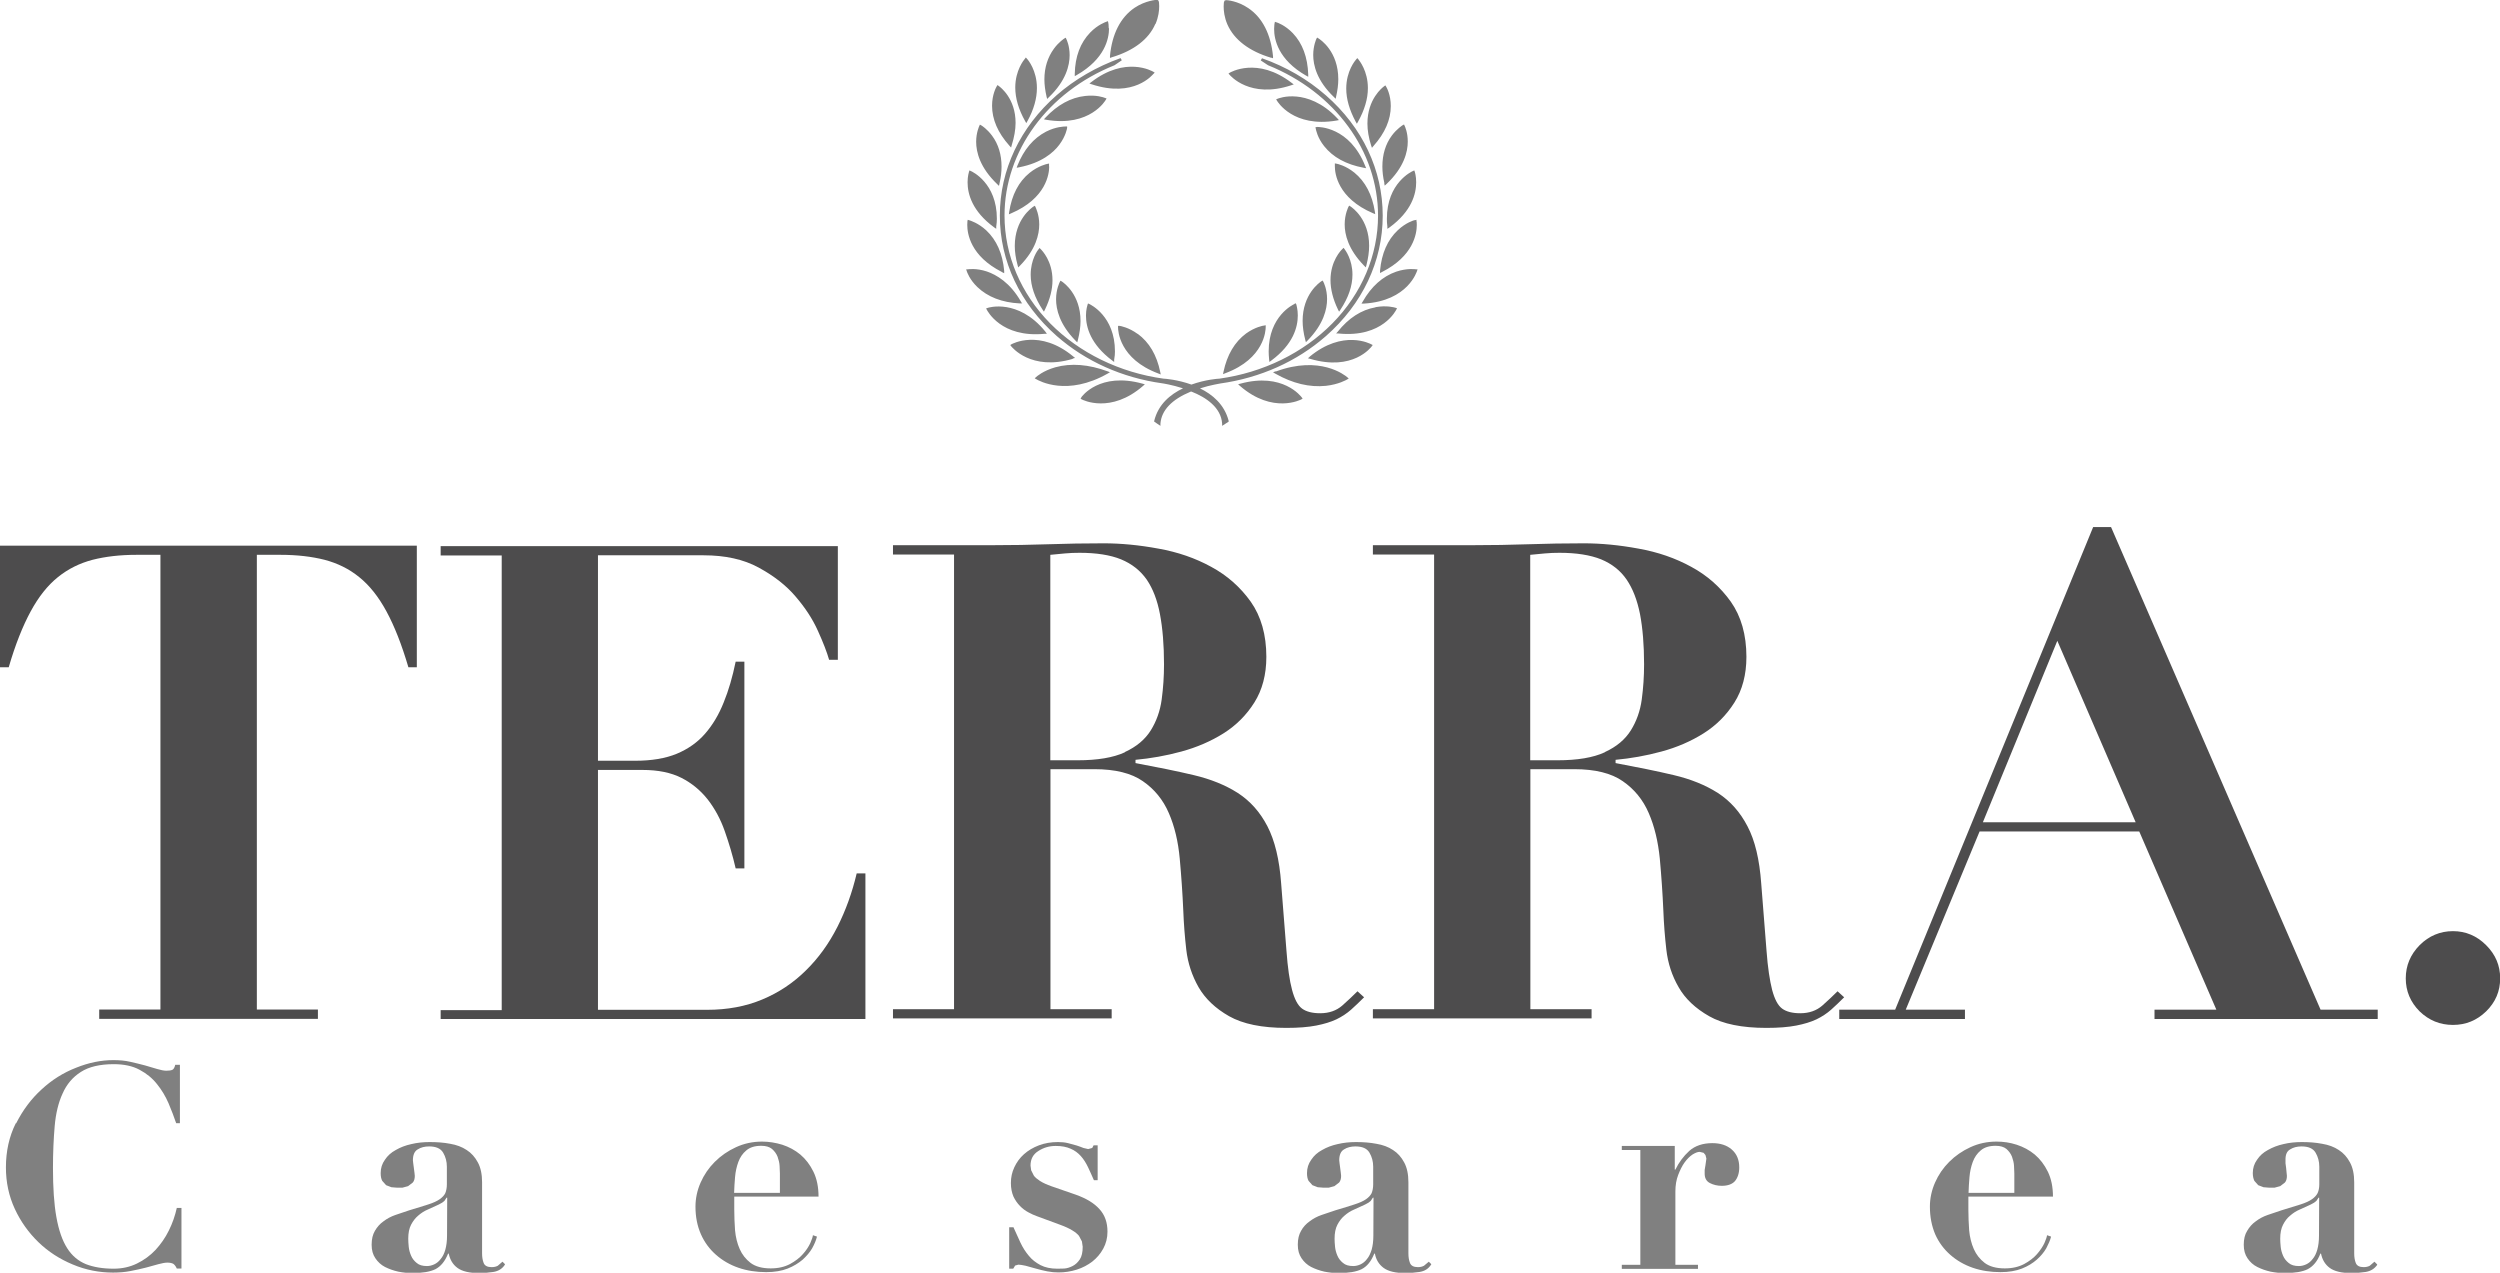 <svg xmlns="http://www.w3.org/2000/svg" id="uuid-10cda3c1-7330-4be2-8080-3ab79bc88b67" viewBox="0 0 160.5 81.71"><g id="uuid-3bf55c63-e573-42da-acbc-137d5e0ad264"><g><path d="M77.02,24.94c.71-.23,1.31-.31,1.32-.32,2.57-.36,4.92-1.41,6.78-3.04,2.35-2.06,3.65-4.81,3.65-7.73s-1.29-5.67-3.65-7.73c-1.16-1.02-2.57-1.84-4.1-2.38l-.08,.14,.47,.31h0c4.29,1.73,7.06,5.51,7.06,9.65,0,2.54-1.04,5-2.93,6.92-1.87,1.9-4.45,3.16-7.26,3.55-.09,0-.9,.06-1.79,.38-.89-.32-1.7-.38-1.79-.38-2.82-.39-5.4-1.65-7.28-3.55-1.89-1.92-2.93-4.38-2.93-6.92,0-4.14,2.77-7.93,7.06-9.65h0s.47-.32,.47-.32l-.08-.14c-1.53,.55-2.95,1.37-4.1,2.38-2.35,2.06-3.65,4.8-3.65,7.73s1.3,5.66,3.65,7.73c1.86,1.63,4.2,2.68,6.78,3.04,.01,0,.61,.09,1.33,.32-.82,.39-1.59,1.03-1.85,2.09v.05s.4,.27,.4,.27v-.15c.07-.85,.72-1.54,1.95-2.05h.04c.94,.37,1.9,1.02,1.97,2.05v.15s.42-.27,.42-.27v-.05c-.27-1.05-1.04-1.7-1.85-2.09m-9.8-18.58l.11-.11c1.1-1.05,1.33-2.05,1.33-2.7,0-.6-.19-.99-.21-1.03l-.04-.09-.09,.05s-.36,.23-.67,.66c-.4,.55-.61,1.21-.61,1.97,0,.34,.05,.71,.14,1.11l.04,.15Zm-2.32,3.13l.04-.15c.16-.51,.25-1,.25-1.44,0-1.57-.97-2.29-1.08-2.37l-.08-.06-.05,.08c-.03,.05-.3,.52-.3,1.25,0,.87,.37,1.73,1.11,2.56l.11,.12Zm9.27-7.93c.2-.46,.24-.88,.24-1.15,0-.17-.02-.28-.02-.29l-.05-.1-.09-.02h-.01s-.71,.04-1.41,.51c-.9,.61-1.45,1.68-1.58,3.1v.12s.11-.04,.11-.04c1.41-.42,2.38-1.16,2.8-2.14m-2.99,.28c0-.21-.02-.34-.03-.37l-.02-.09-.09,.03c-.05,.02-.56,.19-1.05,.7-.63,.65-.97,1.54-.99,2.65v.15s.14-.08,.14-.08c1.79-1.03,2.06-2.32,2.06-3m-5.31,6.09l.08-.14c.4-.73,.6-1.44,.6-2.11,0-1.13-.57-1.81-.64-1.88l-.07-.08-.06,.08c-.06,.07-.62,.74-.62,1.85,0,.68,.21,1.4,.63,2.15l.08,.14Zm8.18-3.17l.06-.07-.08-.05c-.07-.04-1.79-1.04-3.99,.66l-.12,.09,.14,.05c2.72,.9,3.93-.62,3.98-.68m-3.06,1.67l.04-.08-.09-.03c-.09-.04-.58-.21-1.28-.13-.92,.1-1.78,.57-2.55,1.39l-.1,.11,.15,.03c2.82,.48,3.82-1.27,3.82-1.28m-2.98,2.88c.42-.56,.5-1.06,.5-1.08v-.09s-.09,0-.09,0c-.1,0-.63,.01-1.26,.33-.81,.42-1.43,1.15-1.84,2.18l-.05,.14,.16-.03c1.44-.28,2.2-.94,2.58-1.45m.86,13.73l.15-.04-.11-.09c-2.17-1.8-3.95-.8-3.97-.79l-.08,.05,.05,.07c.05,.06,1.27,1.61,3.96,.82m-1.82-1.61h.16s-.09-.13-.09-.13c-.9-1.12-1.85-1.47-2.49-1.58-.71-.12-1.22,.04-1.23,.05l-.09,.03,.04,.08c.04,.07,.92,1.82,3.71,1.55m2.36,4.1l-.05,.07,.08,.04c.07,.04,1.86,.94,3.94-.87l.11-.1-.15-.04c-2.75-.76-3.9,.82-3.94,.89m-2.39-5.51l.07-.14c.32-.66,.48-1.29,.48-1.88,0-1.24-.68-1.92-.76-2l-.07-.07-.06,.08c-.06,.06-.51,.66-.51,1.64,0,.72,.26,1.48,.77,2.25l.09,.13Zm2.14,1.97l.04-.15c.11-.44,.17-.85,.17-1.22,0-1.71-1.08-2.46-1.2-2.54l-.09-.05-.04,.08s-.24,.46-.24,1.11,.22,1.61,1.25,2.66l.11,.11Zm2.11,1.92l-.16-.06c-1.22-.45-2.35-.54-3.36-.26-.78,.22-1.21,.6-1.25,.64l-.07,.07,.09,.05c.2,.12,2,1.12,4.6-.36l.15-.09Zm.13-.76l.13,.1v-.15c.04-.21,.05-.38,.05-.53,0-2.27-1.58-3.01-1.64-3.04l-.09-.04-.03,.09s-.1,.29-.1,.69c0,.74,.29,1.84,1.69,2.89m-7.27-11.23l.03-.15c.09-.38,.13-.74,.13-1.07,0-.77-.2-1.44-.61-1.99-.32-.43-.65-.64-.69-.66l-.09-.05-.04,.09s-.2,.42-.2,1.01c0,.66,.24,1.66,1.35,2.72l.11,.11Zm3.21-1.23v-.09s0-.1,0-.1l-.1,.02c-.06,.01-.59,.13-1.14,.57-.71,.57-1.15,1.42-1.32,2.52l-.02,.15,.14-.06c2.27-.97,2.45-2.55,2.45-3.01m-1.99,6.48l.11-.11c1.03-1.05,1.24-2.02,1.24-2.65s-.22-1.07-.24-1.12l-.04-.08-.09,.05c-.12,.08-1.2,.83-1.2,2.53,0,.38,.06,.79,.18,1.23l.04,.15Zm-1.04,.3l.14,.07v-.15c-.1-1.11-.49-1.98-1.15-2.6-.52-.48-1.03-.63-1.09-.65l-.1-.03-.02,.09s-.01,.1-.01,.24c0,.57,.21,2,2.22,3.02m-.49-2.86l.13,.09v-.15c.03-.19,.04-.36,.04-.5,0-2.3-1.6-3.03-1.67-3.06l-.09-.04-.03,.09s-.09,.28-.09,.67c0,.75,.29,1.86,1.71,2.9m1.8,4.9l-.08-.13c-.7-1.23-1.58-1.73-2.19-1.94-.69-.23-1.21-.14-1.23-.14h-.1s.03,.1,.03,.1c.03,.09,.19,.56,.69,1.04,.66,.63,1.57,.99,2.72,1.05h.16Zm7.41,1.94c-.57-.42-1.1-.51-1.16-.52h-.1s0,.1,0,.1c0,.2,.07,2.02,2.59,2.96l.15,.06-.03-.15c-.22-1.09-.71-1.92-1.45-2.46m12.71-15.08l.03-.15c.09-.39,.14-.77,.14-1.11,0-1.8-1.15-2.55-1.28-2.63l-.08-.05-.05,.09s-.2,.43-.2,1.03c0,.65,.23,1.65,1.33,2.7l.11,.11Zm2.28,2.99l.05,.15,.1-.12c.74-.83,1.11-1.69,1.11-2.56,0-.74-.27-1.2-.3-1.25l-.05-.08-.08,.06c-.11,.08-1.07,.82-1.07,2.39,0,.44,.08,.91,.24,1.42m-6.42-5.65l.12,.04v-.12c-.14-1.42-.68-2.49-1.59-3.1-.69-.47-1.37-.51-1.41-.51l-.1,.02-.05,.1h0s-.02,.12-.02,.29c0,.27,.04,.69,.24,1.15,.43,.98,1.4,1.72,2.81,2.14m2.24,1.14l.14,.08v-.15c-.04-1.11-.37-2-.99-2.65-.49-.51-1-.69-1.06-.7l-.09-.03-.02,.09s-.03,.15-.03,.37c0,.68,.26,1.97,2.06,3m3.25,3.09l.08-.14c.41-.74,.63-1.46,.63-2.15,0-1.11-.55-1.77-.61-1.85l-.07-.08-.07,.08c-.06,.07-.64,.74-.64,1.88,0,.67,.21,1.38,.6,2.11l.08,.14Zm-8.16-3.28l-.08,.05,.06,.07c.05,.06,1.32,1.57,3.98,.68l.15-.05-.12-.09c-2.23-1.72-3.97-.67-3.99-.66m4.3,1.53c-.73-.07-1.2,.13-1.23,.14l-.09,.04,.05,.08c.04,.07,1.05,1.75,3.83,1.28l.15-.03-.1-.11c-.98-1.05-1.97-1.34-2.61-1.4m1.31,1.96h-.1s.01,.09,.01,.09c.02,.09,.11,.59,.54,1.13,.56,.71,1.41,1.18,2.54,1.39l.16,.03-.06-.14c-1.01-2.54-3.01-2.51-3.09-2.51m-.48,14.76l-.11,.09,.15,.04c2.75,.81,3.91-.75,3.96-.82l.05-.07-.08-.04c-.07-.04-1.83-.98-3.97,.79m4.23-3.17c-.91,.16-1.73,.69-2.43,1.57l-.1,.11h.15c2.85,.29,3.71-1.52,3.72-1.54l.04-.08-.09-.03c-.06-.02-.57-.17-1.29-.04m-8.68,4.91l-.14,.04,.11,.1c2.12,1.84,3.93,.88,3.95,.87l.08-.05-.05-.07c-.05-.07-1.23-1.63-3.94-.89m6.54-8.64c-.08,.07-.76,.76-.76,1.99,0,.59,.16,1.23,.48,1.89l.07,.14,.09-.13c.51-.77,.77-1.52,.77-2.25,0-.97-.46-1.57-.51-1.64l-.06-.08-.07,.07Zm-1.27,2.02l-.08,.05c-.12,.08-1.2,.83-1.2,2.54,0,.38,.06,.79,.17,1.22l.04,.15,.11-.11c1.03-1.05,1.25-2.02,1.25-2.66s-.22-1.07-.24-1.11l-.05-.08Zm-3.02,5.83l-.16,.06,.15,.09c1.11,.63,2.2,.89,3.25,.78,.81-.09,1.31-.38,1.36-.41l.1-.06-.08-.07c-.17-.15-1.77-1.43-4.6-.38m1.19-4.33c-.07,.03-1.65,.77-1.65,3.04,0,.15,.01,.33,.03,.53l.02,.15,.13-.1c1.4-1.04,1.69-2.14,1.69-2.89,0-.4-.09-.66-.09-.69l-.04-.09-.09,.04Zm5.77-7.75l.03,.15,.12-.11c1.12-1.06,1.36-2.06,1.36-2.72,0-.59-.18-.97-.2-1.01l-.04-.09-.09,.05s-.37,.23-.69,.66c-.41,.55-.61,1.23-.61,1.99,0,.33,.04,.69,.13,1.07m-.59,1.99l-.02-.15c-.17-1.1-.62-1.95-1.32-2.52-.56-.45-1.08-.56-1.14-.57l-.11-.02v.19s0,0,0,0c0,.46,.18,2.04,2.45,3.01l.15,.06Zm-.6,3.41l.04-.15c.11-.44,.17-.85,.17-1.23,0-1.71-1.08-2.45-1.2-2.53l-.08-.05-.05,.08s-.24,.47-.24,1.12,.22,1.6,1.24,2.65l.11,.11Zm3.14-3.03c-.06,.01-.57,.16-1.09,.65-.66,.62-1.04,1.49-1.14,2.6v.15s.13-.07,.13-.07c2.01-1.02,2.23-2.45,2.23-3.02,0-.15-.01-.24-.02-.24v-.09s-.11,.03-.11,.03Zm-1.79-.09c0,.14,0,.3,.03,.5v.15s.14-.09,.14-.09c1.42-1.04,1.71-2.15,1.71-2.9,0-.39-.08-.64-.09-.67l-.03-.09-.09,.04c-.07,.03-1.67,.76-1.67,3.06m1.87,3.25c-.06-.01-.59-.08-1.27,.15-.87,.3-1.6,.95-2.15,1.92l-.08,.13h.16c2.85-.17,3.4-2.09,3.41-2.11l.03-.09h-.1Zm-9.65,3.71v-.12s-.1,.02-.1,.02c-.06,0-.59,.1-1.16,.51-.73,.54-1.22,1.37-1.45,2.46l-.03,.15,.15-.06c2.52-.94,2.59-2.76,2.59-2.96" fill="gray"></path><g><path d="M159.61,64.93c.6-.59,.9-1.29,.9-2.12s-.3-1.53-.9-2.13-1.31-.9-2.13-.9-1.54,.3-2.14,.9c-.59,.6-.89,1.31-.89,2.13s.3,1.53,.89,2.12c.6,.58,1.31,.87,2.14,.87s1.53-.29,2.13-.87" fill="#4d4c4d"></path><path d="M137.11,52.79h-9.81l4.78-11.65m20.57,24.28v-.6h-3.67l-13.45-30.98h-1.15l-12.71,30.98h-3.59v.6h8.07v-.6h-3.8l4.74-11.44h10.25l4.95,11.44h-3.97v.6h14.34Z" fill="#4d4c4d"></path><path d="M103.02,48.3c-.74,.34-1.75,.51-3.03,.51h-1.75v-13.19c.31-.03,.62-.06,.94-.09,.31-.03,.63-.04,.94-.04,1.08,0,1.97,.14,2.67,.42,.7,.29,1.24,.72,1.64,1.3,.4,.59,.68,1.32,.86,2.22,.17,.9,.26,1.97,.26,3.22,0,.77-.05,1.52-.15,2.26-.1,.74-.34,1.4-.7,1.98-.37,.59-.92,1.05-1.66,1.39m15.36,15.75l-.43-.39c-.29,.29-.61,.59-.98,.92-.37,.32-.84,.49-1.41,.49-.51,0-.9-.1-1.17-.3-.27-.2-.48-.6-.64-1.2-.15-.59-.28-1.43-.36-2.52-.09-1.08-.2-2.52-.34-4.31-.11-1.54-.4-2.76-.88-3.67-.47-.91-1.1-1.62-1.9-2.14-.8-.51-1.74-.89-2.84-1.15-1.1-.26-2.34-.51-3.73-.77v-.21c.97-.09,1.95-.26,2.94-.53,1-.27,1.9-.66,2.71-1.17,.81-.51,1.47-1.17,1.98-1.98,.51-.81,.77-1.79,.77-2.93,0-1.42-.34-2.6-1-3.54-.67-.94-1.52-1.69-2.54-2.24-1.02-.56-2.15-.95-3.39-1.17-1.24-.23-2.41-.34-3.52-.34-1.19,0-2.37,.02-3.54,.06-1.17,.04-2.35,.06-3.54,.06h-6.45v.6h3.93v29.19h-3.93v.59h14.04v-.59h-3.93v-15.41h2.82c1.34,0,2.38,.26,3.11,.77,.74,.51,1.3,1.19,1.67,2.05,.37,.85,.6,1.83,.71,2.92,.1,1.1,.18,2.23,.23,3.39,.03,.77,.09,1.59,.19,2.46,.1,.87,.36,1.67,.79,2.41,.42,.74,1.08,1.36,1.96,1.86,.88,.5,2.1,.75,3.67,.75,.77,0,1.41-.05,1.92-.15,.51-.1,.94-.23,1.3-.4,.35-.17,.67-.38,.94-.62,.27-.24,.55-.51,.83-.79" fill="#4d4c4d"></path><path d="M72.21,48.3c-.74,.34-1.75,.51-3.03,.51h-1.75v-13.19c.31-.03,.62-.06,.94-.09,.31-.03,.62-.04,.94-.04,1.08,0,1.97,.14,2.66,.42,.7,.29,1.24,.72,1.65,1.3,.4,.59,.68,1.32,.85,2.22,.17,.9,.26,1.97,.26,3.22,0,.77-.05,1.52-.15,2.26-.1,.74-.34,1.4-.7,1.98-.37,.59-.92,1.05-1.66,1.39m15.36,15.75l-.43-.39c-.29,.29-.61,.59-.98,.92-.37,.32-.84,.49-1.41,.49-.51,0-.9-.1-1.17-.3-.27-.2-.48-.6-.64-1.2-.16-.59-.28-1.43-.36-2.52-.09-1.08-.2-2.52-.34-4.31-.11-1.54-.41-2.76-.88-3.67-.47-.91-1.1-1.62-1.9-2.14-.8-.51-1.74-.89-2.84-1.15-1.1-.26-2.34-.51-3.73-.77v-.21c.97-.09,1.95-.26,2.94-.53,.99-.27,1.9-.66,2.71-1.17,.81-.51,1.47-1.17,1.98-1.98,.51-.81,.77-1.79,.77-2.93,0-1.42-.34-2.6-1-3.54-.67-.94-1.52-1.69-2.54-2.24-1.02-.56-2.15-.95-3.39-1.17-1.24-.23-2.41-.34-3.52-.34-1.19,0-2.38,.02-3.54,.06-1.17,.04-2.35,.06-3.54,.06h-6.44v.6h3.92v29.19h-3.92v.59h14.04v-.59h-3.93v-15.41h2.82c1.34,0,2.38,.26,3.11,.77,.74,.51,1.3,1.19,1.67,2.05,.37,.85,.6,1.83,.7,2.92,.1,1.1,.18,2.23,.23,3.39,.03,.77,.09,1.59,.19,2.46,.1,.87,.37,1.67,.79,2.41,.43,.74,1.08,1.36,1.96,1.86,.89,.5,2.1,.75,3.67,.75,.77,0,1.41-.05,1.92-.15,.51-.1,.94-.23,1.3-.4,.35-.17,.67-.38,.94-.62,.27-.24,.55-.51,.83-.79" fill="#4d4c4d"></path><path d="M28.29,65.42h27.27v-9.35h-.56c-.29,1.23-.7,2.37-1.24,3.44-.54,1.06-1.21,2-2.03,2.8-.81,.8-1.74,1.42-2.8,1.86-1.05,.44-2.23,.66-3.54,.66h-7v-15.4h2.86c1,0,1.83,.17,2.5,.51,.67,.34,1.23,.81,1.69,1.39,.45,.58,.82,1.26,1.09,2.03,.27,.77,.51,1.56,.7,2.39h.56v-13.27h-.56c-.2,.97-.45,1.84-.77,2.62-.31,.78-.71,1.45-1.2,2.01-.48,.55-1.09,.98-1.81,1.28-.72,.3-1.62,.45-2.67,.45h-2.39v-13.19h6.78c1.39,0,2.57,.26,3.54,.79,.97,.53,1.76,1.14,2.37,1.86,.61,.71,1.09,1.44,1.43,2.2,.34,.75,.58,1.37,.72,1.86h.56v-7.3H28.29v.6h3.92v29.19h-3.92" fill="#4d4c4d"></path><path d="M26.2,42.84h.56v-7.81H0v7.81H.56c.42-1.45,.9-2.65,1.41-3.59,.51-.94,1.09-1.67,1.75-2.2,.66-.53,1.39-.89,2.22-1.11,.83-.21,1.76-.32,2.82-.32h1.54v29.19h-3.93v.6h14.04v-.6h-3.92v-29.19h1.53c1.05,0,1.99,.11,2.82,.32,.83,.22,1.57,.58,2.22,1.11,.66,.53,1.24,1.26,1.75,2.2,.51,.94,.98,2.13,1.41,3.59" fill="#4d4c4d"></path></g><g><path d="M148.88,79.32c0,.36-.04,.66-.11,.91-.07,.25-.17,.45-.3,.6-.12,.16-.26,.27-.41,.34-.15,.07-.31,.11-.47,.11-.28,0-.5-.06-.66-.2-.16-.13-.28-.28-.36-.47-.08-.19-.13-.37-.15-.57-.02-.2-.03-.37-.03-.51,0-.37,.06-.67,.18-.9,.12-.23,.26-.43,.45-.58,.18-.16,.39-.3,.63-.4,.23-.1,.46-.21,.7-.32,.17-.08,.29-.16,.36-.23l.14-.21h.04m3.71,4.27l-.16-.16-.3,.26c-.11,.06-.24,.09-.39,.09-.27,0-.44-.09-.51-.27-.07-.18-.1-.38-.1-.62v-4.56c0-.51-.09-.94-.27-1.27-.18-.34-.42-.61-.72-.8-.3-.2-.65-.33-1.07-.4-.41-.08-.85-.11-1.31-.11-.41,0-.8,.04-1.17,.13-.37,.08-.7,.21-1,.38-.3,.16-.53,.37-.7,.63-.18,.25-.27,.53-.27,.85,0,.21,.04,.37,.1,.5l.25,.28,.34,.13,.38,.03h.32s.37-.1,.37-.1l.3-.23c.09-.1,.13-.25,.13-.43l-.02-.2-.03-.31-.04-.3v-.19c-.01-.34,.08-.58,.3-.7,.2-.13,.45-.19,.73-.19,.44,0,.74,.13,.9,.4,.16,.27,.24,.57,.24,.91v1.12c0,.23-.04,.42-.11,.57-.07,.14-.19,.27-.36,.39-.17,.12-.41,.23-.72,.33-.31,.1-.73,.23-1.23,.38-.31,.1-.6,.2-.89,.3-.29,.1-.55,.24-.77,.41-.23,.16-.41,.37-.55,.61-.15,.24-.22,.53-.22,.89s.08,.63,.24,.87c.16,.24,.37,.43,.63,.56,.26,.13,.54,.23,.85,.3,.31,.06,.6,.09,.9,.09,.65,0,1.15-.08,1.49-.25,.34-.18,.62-.5,.81-1h.04c.08,.39,.26,.7,.56,.92,.3,.22,.76,.33,1.39,.33,.28,0,.58-.02,.91-.07,.32-.05,.57-.2,.75-.46" fill="gray"></path><path d="M50.07,76.58h-2.94c.01-.32,.03-.65,.06-1.01,.03-.35,.1-.67,.21-.97,.11-.3,.28-.55,.51-.74,.23-.2,.55-.3,.96-.3,.3,0,.53,.07,.69,.2,.16,.14,.28,.3,.36,.5,.07,.2,.12,.39,.13,.59,.01,.2,.02,.36,.02,.49m2.48,1.49c0-.63-.11-1.16-.33-1.61-.22-.45-.5-.81-.84-1.1-.34-.28-.73-.49-1.16-.63-.43-.13-.86-.2-1.29-.2-.6,0-1.16,.12-1.68,.36-.52,.24-.97,.55-1.36,.94-.39,.39-.69,.83-.91,1.33-.22,.5-.33,1.02-.33,1.55,0,.66,.12,1.25,.35,1.77,.23,.52,.56,.96,.97,1.32,.41,.36,.89,.64,1.44,.83,.55,.19,1.15,.28,1.78,.28,.54,0,1-.08,1.38-.23,.38-.15,.7-.35,.96-.57,.25-.23,.46-.47,.61-.73,.15-.27,.25-.51,.31-.75l-.26-.09c-.01,.11-.07,.28-.17,.51-.11,.23-.26,.47-.48,.71-.21,.24-.49,.45-.82,.63-.34,.18-.75,.28-1.24,.28-.55,0-.98-.12-1.29-.35-.31-.24-.54-.53-.7-.89-.16-.36-.26-.77-.3-1.21-.03-.44-.05-.89-.05-1.33v-.83h5.42Z" fill="gray"></path><path d="M1.01,72.12c-.42,.84-.63,1.79-.63,2.83,0,.95,.19,1.84,.57,2.66,.38,.82,.89,1.53,1.52,2.14,.63,.61,1.36,1.08,2.2,1.43,.83,.35,1.7,.52,2.59,.52,.39,0,.76-.03,1.12-.1,.36-.07,.68-.14,.99-.22,.3-.08,.56-.15,.8-.22,.23-.06,.42-.1,.57-.1,.17,0,.3,.03,.39,.08,.08,.06,.16,.16,.22,.3h.3v-3.89h-.3c-.11,.5-.28,.99-.51,1.45-.23,.47-.52,.88-.86,1.25-.34,.36-.74,.65-1.19,.87-.45,.22-.95,.33-1.5,.33-.69,0-1.28-.1-1.77-.29-.49-.2-.9-.54-1.21-1.03-.31-.49-.54-1.15-.69-1.99-.15-.83-.22-1.89-.22-3.16,0-.97,.04-1.86,.11-2.68,.07-.81,.24-1.52,.51-2.1,.26-.59,.65-1.05,1.17-1.38,.51-.33,1.22-.5,2.11-.5,.66,0,1.22,.12,1.66,.36,.45,.24,.82,.54,1.12,.92,.3,.37,.55,.79,.74,1.23,.19,.45,.35,.87,.49,1.28h.24v-3.75h-.3c-.04,.17-.1,.28-.18,.32-.08,.04-.22,.06-.39,.06-.16,0-.35-.04-.59-.11-.23-.07-.49-.15-.78-.23-.29-.08-.6-.15-.94-.23-.34-.08-.7-.11-1.09-.11-.79,0-1.58,.16-2.4,.49-.82,.32-1.55,.78-2.21,1.39-.66,.6-1.2,1.32-1.63,2.17" fill="gray"></path><path d="M28.7,79.32c0,.36-.04,.66-.11,.91-.07,.25-.17,.45-.3,.6-.12,.16-.26,.27-.41,.34-.15,.07-.31,.11-.47,.11-.28,0-.5-.06-.66-.2-.16-.13-.28-.28-.36-.47-.08-.19-.13-.37-.15-.57-.02-.2-.03-.37-.03-.51,0-.37,.06-.67,.18-.9,.12-.23,.27-.43,.45-.58,.18-.16,.39-.3,.63-.4,.23-.1,.46-.21,.7-.32,.17-.08,.29-.16,.36-.23l.14-.21h.04m3.71,4.27l-.16-.16-.3,.26c-.11,.06-.24,.09-.4,.09-.27,0-.44-.09-.51-.27-.07-.18-.1-.38-.1-.62v-4.56c0-.51-.09-.94-.27-1.27-.18-.34-.42-.61-.72-.8-.3-.2-.65-.33-1.06-.4-.41-.08-.85-.11-1.32-.11-.41,0-.8,.04-1.17,.13-.37,.08-.71,.21-1,.38-.3,.16-.53,.37-.7,.63-.18,.25-.27,.53-.27,.85,0,.21,.03,.37,.1,.5l.25,.28,.34,.13,.38,.03h.32s.37-.1,.37-.1l.3-.23c.09-.1,.13-.25,.13-.43l-.02-.2-.04-.31-.04-.3-.02-.19c0-.34,.1-.58,.31-.7,.2-.13,.45-.19,.73-.19,.44,0,.74,.13,.9,.4,.16,.27,.24,.57,.24,.91v1.12c0,.23-.04,.42-.1,.57-.07,.14-.19,.27-.36,.39-.17,.12-.41,.23-.72,.33-.31,.1-.72,.23-1.23,.38-.31,.1-.61,.2-.89,.3-.29,.1-.55,.24-.77,.41-.23,.16-.41,.37-.55,.61-.14,.24-.21,.53-.21,.89s.08,.63,.24,.87c.16,.24,.37,.43,.62,.56,.26,.13,.54,.23,.85,.3,.31,.06,.61,.09,.9,.09,.65,0,1.14-.08,1.49-.25,.34-.18,.61-.5,.81-1h.04c.08,.39,.26,.7,.56,.92,.3,.22,.76,.33,1.39,.33,.28,0,.58-.02,.91-.07,.32-.05,.57-.2,.74-.46" fill="gray"></path><path d="M65.05,78.79h-.26v2.66h.26l.12-.2,.21-.06c.11,0,.26,.03,.46,.07,.2,.05,.42,.11,.65,.18,.24,.07,.49,.13,.74,.18,.26,.05,.5,.07,.72,.07,.41,0,.8-.06,1.18-.18,.38-.12,.71-.3,1-.52,.29-.23,.52-.5,.7-.83,.18-.33,.27-.69,.27-1.09,0-.59-.17-1.07-.52-1.45-.34-.38-.84-.68-1.51-.92l-1.56-.54c-.31-.11-.55-.22-.74-.34-.18-.12-.32-.23-.4-.35l-.17-.34-.04-.3c0-.42,.17-.73,.51-.94,.34-.22,.71-.32,1.11-.32,.38,0,.7,.06,.96,.18,.26,.11,.47,.27,.65,.47,.18,.2,.33,.44,.46,.71,.13,.27,.25,.55,.38,.84h.24v-2.24h-.26l-.09,.17-.26,.07-.3-.07c-.13-.05-.28-.11-.44-.16-.17-.05-.35-.1-.55-.15-.2-.05-.42-.07-.65-.07-.44,0-.85,.07-1.22,.21-.37,.14-.69,.33-.96,.57-.27,.24-.47,.52-.62,.84-.15,.32-.22,.65-.22,1.01,0,.33,.06,.62,.16,.86,.11,.23,.25,.44,.42,.61,.16,.17,.35,.31,.54,.41,.2,.11,.38,.19,.55,.25l1.49,.55c.33,.12,.59,.24,.78,.36,.19,.11,.33,.23,.43,.35l.19,.36,.05,.34c0,.35-.06,.63-.19,.82-.13,.19-.28,.33-.46,.42-.18,.09-.36,.15-.54,.16-.18,0-.33,.01-.44,.01-.43,0-.79-.08-1.08-.23-.3-.16-.55-.35-.75-.6-.21-.25-.39-.53-.54-.85-.15-.32-.3-.65-.45-.99" fill="gray"></path><path d="M88.17,79.32c0,.36-.04,.66-.11,.91-.08,.25-.17,.45-.3,.6-.12,.16-.26,.27-.41,.34-.15,.07-.31,.11-.47,.11-.28,0-.5-.06-.66-.2-.16-.13-.28-.28-.36-.47-.08-.19-.13-.37-.15-.57-.02-.2-.03-.37-.03-.51,0-.37,.06-.67,.18-.9,.12-.23,.27-.43,.45-.58,.18-.16,.39-.3,.63-.4,.23-.1,.47-.21,.7-.32,.17-.08,.29-.16,.36-.23l.14-.21h.04m3.71,4.27l-.16-.16-.31,.26c-.11,.06-.24,.09-.39,.09-.27,0-.44-.09-.51-.27-.07-.18-.1-.38-.1-.62v-4.56c0-.51-.09-.94-.27-1.27-.18-.34-.42-.61-.72-.8-.3-.2-.65-.33-1.07-.4-.41-.08-.85-.11-1.31-.11-.41,0-.79,.04-1.17,.13-.37,.08-.71,.21-1,.38-.3,.16-.53,.37-.7,.63-.18,.25-.27,.53-.27,.85,0,.21,.03,.37,.1,.5l.25,.28,.34,.13,.38,.03h.32s.37-.1,.37-.1l.3-.23c.09-.1,.13-.25,.13-.43l-.02-.2-.04-.31-.04-.3-.02-.19c0-.34,.1-.58,.31-.7,.2-.13,.45-.19,.73-.19,.44,0,.74,.13,.9,.4,.16,.27,.24,.57,.24,.91v1.12c0,.23-.04,.42-.1,.57-.07,.14-.19,.27-.36,.39-.17,.12-.42,.23-.73,.33-.31,.1-.72,.23-1.23,.38-.31,.1-.6,.2-.89,.3-.29,.1-.55,.24-.77,.41-.23,.16-.42,.37-.55,.61-.14,.24-.21,.53-.21,.89s.08,.63,.24,.87c.16,.24,.37,.43,.62,.56,.26,.13,.54,.23,.85,.3,.31,.06,.61,.09,.9,.09,.65,0,1.15-.08,1.49-.25,.35-.18,.61-.5,.81-1h.04c.07,.39,.26,.7,.56,.92,.3,.22,.76,.33,1.39,.33,.28,0,.58-.02,.91-.07,.33-.05,.57-.2,.74-.46" fill="gray"></path><path d="M107.52,73.57h-3.4v.26h1.19v7.37h-1.19v.26h4.89v-.26h-1.45v-4.71c0-.39,.06-.75,.18-1.06,.12-.31,.25-.58,.41-.8,.16-.22,.33-.39,.51-.51,.18-.11,.33-.17,.46-.17l.25,.06,.12,.14,.06,.23-.02,.14-.04,.29-.05,.3v.19c-.01,.32,.1,.53,.33,.65,.23,.12,.49,.18,.77,.18,.39,0,.68-.11,.85-.31,.17-.21,.27-.5,.27-.87,0-.49-.16-.87-.48-1.15-.32-.28-.74-.41-1.25-.41-.61,0-1.11,.17-1.48,.5-.37,.34-.67,.74-.89,1.2h-.04" fill="gray"></path><path d="M129.32,76.58h-2.94c.01-.32,.03-.65,.06-1.01,.03-.35,.1-.67,.21-.97,.11-.3,.28-.55,.51-.74,.23-.2,.55-.3,.96-.3,.3,0,.53,.07,.69,.2,.16,.14,.28,.3,.36,.5,.07,.2,.12,.39,.13,.59,.01,.2,.02,.36,.02,.49m2.48,1.49c0-.63-.11-1.16-.33-1.61-.22-.45-.5-.81-.84-1.1-.34-.28-.73-.49-1.16-.63s-.86-.2-1.29-.2c-.6,0-1.16,.12-1.68,.36-.52,.24-.97,.55-1.36,.94-.39,.39-.69,.83-.91,1.33-.22,.5-.33,1.02-.33,1.55,0,.66,.12,1.25,.34,1.77,.23,.52,.56,.96,.97,1.32,.41,.36,.89,.64,1.44,.83,.55,.19,1.15,.28,1.78,.28,.54,0,1-.08,1.38-.23,.38-.15,.7-.35,.95-.57,.26-.23,.46-.47,.61-.73,.14-.27,.25-.51,.31-.75l-.26-.09c-.01,.11-.07,.28-.17,.51-.11,.23-.27,.47-.48,.71-.21,.24-.49,.45-.82,.63-.34,.18-.75,.28-1.24,.28-.55,0-.98-.12-1.29-.35-.31-.24-.54-.53-.7-.89-.16-.36-.26-.77-.3-1.21-.03-.44-.05-.89-.05-1.33v-.83h5.42Z" fill="gray"></path></g></g></g></svg>